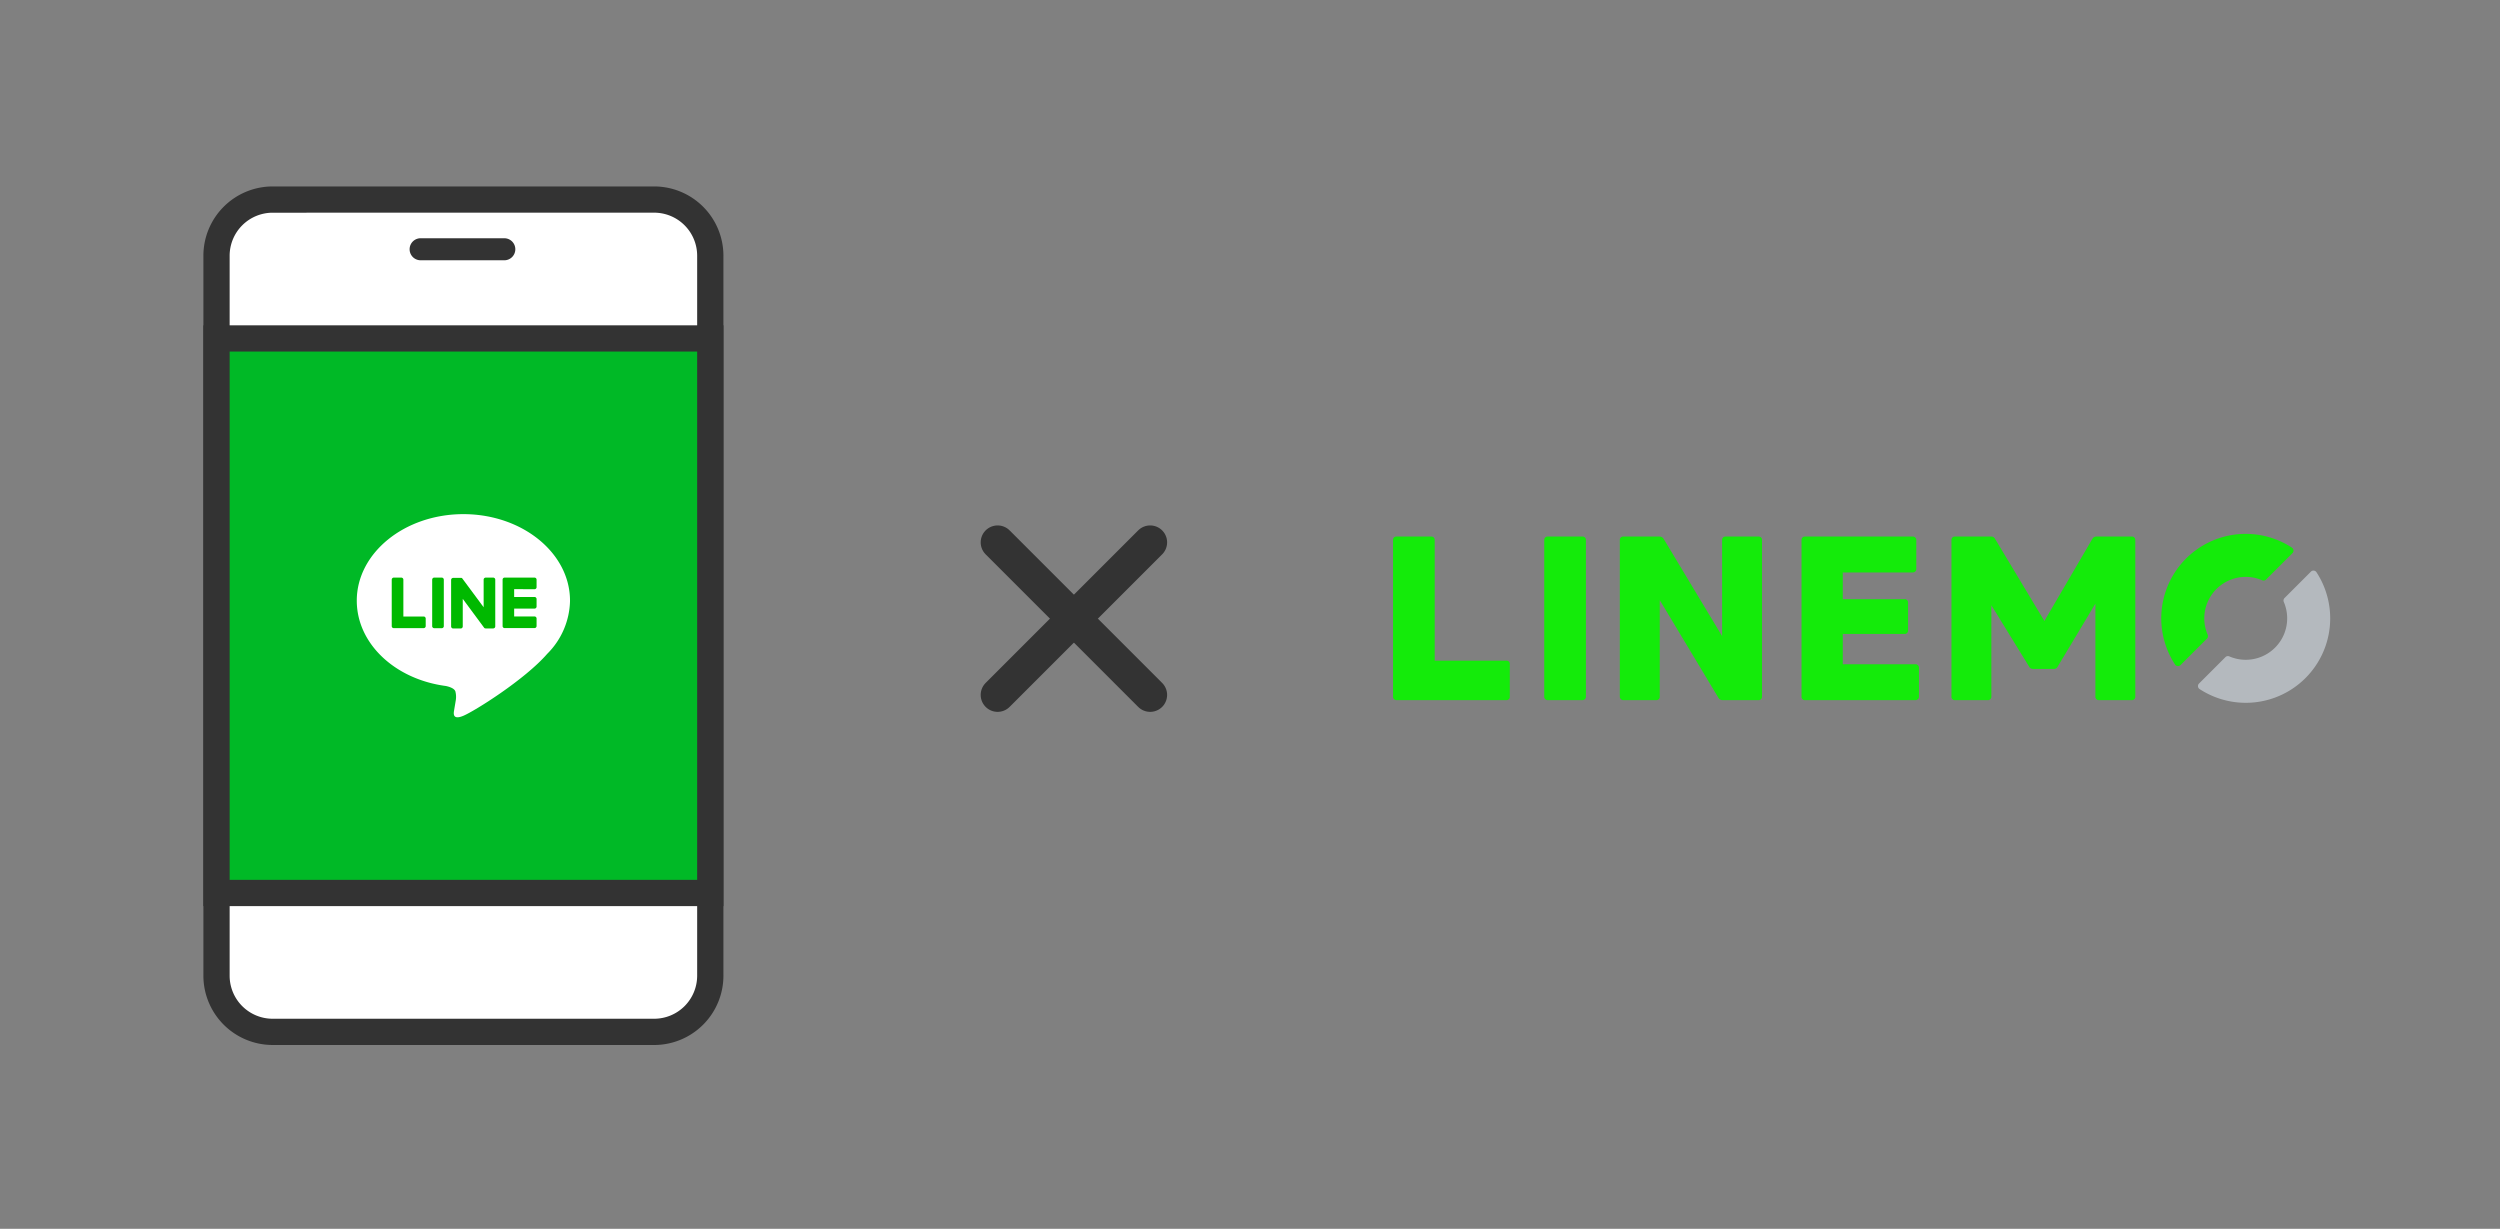 <svg xmlns="http://www.w3.org/2000/svg" width="295" height="145" viewBox="0 0 295 145">
  <rect x="0" y="0" width="295" height="145" fill="#808080" stroke="none"/>
  <g id="グループ_9010" data-name="グループ 9010" transform="translate(-40 -809)">
    <rect id="長方形_4406" data-name="長方形 4406" width="295" height="145" transform="translate(40 809)" fill="none"/>
    <g id="グループ_9009" data-name="グループ 9009" transform="translate(-23.78 2.5)">
      <line id="線_582" data-name="線 582" x2="18" y2="18" transform="translate(181.5 870.5)" fill="none" stroke="#333" stroke-linecap="round" stroke-width="4"/>
      <line id="線_583" data-name="線 583" x1="18" y2="18" transform="translate(181.5 870.5)" fill="none" stroke="#333" stroke-linecap="round" stroke-width="4"/>
    </g>
    <g id="グループ_2848" data-name="グループ 2848" transform="translate(204.377 872)">
      <path id="パス_1746" data-name="パス 1746" d="M144.775,349.024V330.567a.387.387,0,0,1,.421-.421h4.075a.387.387,0,0,1,.421.421v14.224h8.466a.372.372,0,0,1,.394.395v3.838a.38.38,0,0,1-.394.421H145.2a.387.387,0,0,1-.421-.421" transform="translate(-144.775 -329.831)" fill="#14eb0a"/>
      <path id="パス_1747" data-name="パス 1747" d="M207.447,349.024V330.567a.387.387,0,0,1,.421-.421h4.075a.387.387,0,0,1,.421.421v18.457a.387.387,0,0,1-.421.421h-4.075a.387.387,0,0,1-.421-.421" transform="translate(-189.604 -329.831)" fill="#14eb0a"/>
      <path id="パス_1748" data-name="パス 1748" d="M238.776,349.024V330.567a.387.387,0,0,1,.421-.421h4.259a.563.563,0,0,1,.5.289l6.889,11.463V330.567a.387.387,0,0,1,.421-.421h3.865a.387.387,0,0,1,.421.421v18.457a.387.387,0,0,1-.421.421H250.9a.536.536,0,0,1-.5-.289l-6.915-11.516v11.384a.387.387,0,0,1-.421.421H239.2a.387.387,0,0,1-.421-.421" transform="translate(-212.013 -329.831)" fill="#14eb0a"/>
      <path id="パス_1749" data-name="パス 1749" d="M314.087,349.024V330.567a.387.387,0,0,1,.421-.421h12.7a.4.4,0,0,1,.421.421v3.392a.4.4,0,0,1-.421.42h-8.256v3.155h7.283a.387.387,0,0,1,.42.421v3.26a.387.387,0,0,1-.42.421h-7.283v3.576h8.571a.4.4,0,0,1,.421.421v3.392a.4.4,0,0,1-.421.421H314.508a.387.387,0,0,1-.421-.421" transform="translate(-265.883 -329.831)" fill="#14eb0a"/>
      <path id="パス_1750" data-name="パス 1750" d="M376.23,349.024V330.567a.387.387,0,0,1,.421-.421h4.259a.481.481,0,0,1,.473.289l5.811,9.675,5.653-9.675a.523.523,0,0,1,.473-.289h4.18a.387.387,0,0,1,.421.421v18.457a.387.387,0,0,1-.421.421h-3.865a.387.387,0,0,1-.421-.421V338.06l-4.443,7.414a.481.481,0,0,1-.473.289h-2.445a.481.481,0,0,1-.473-.289l-4.444-7.23v10.78a.387.387,0,0,1-.421.421h-3.865a.387.387,0,0,1-.421-.421" transform="translate(-310.334 -329.831)" fill="#14eb0a"/>
      <path id="パス_1751" data-name="パス 1751" d="M468.669,340.943a4.89,4.89,0,0,1,6.429-6.43.416.416,0,0,0,.46-.09l3.113-3.114a.422.422,0,0,0-.067-.651,9.963,9.963,0,0,0-13.79,13.79.422.422,0,0,0,.651.067l3.113-3.114a.416.416,0,0,0,.09-.459" transform="translate(-372.538 -329.038)" fill="#14eb0a"/>
      <path id="パス_1752" data-name="パス 1752" d="M488.52,347.937a4.89,4.89,0,0,1-6.429,6.429.416.416,0,0,0-.459.09l-3.114,3.114a.422.422,0,0,0,.067.651,9.963,9.963,0,0,0,13.79-13.79.422.422,0,0,0-.651-.067l-3.113,3.113a.416.416,0,0,0-.09.459" transform="translate(-383.411 -339.912)" fill="#b4b9be"/>
    </g>
    <g id="グループ_7229" data-name="グループ 7229" transform="translate(-796.072 -843.015)">
      <g id="グループ_7227" data-name="グループ 7227" transform="translate(860.073 1674.015)">
        <g id="グループ_7225" data-name="グループ 7225">
          <g id="グループ_7223" data-name="グループ 7223">
            <rect id="長方形_3772" data-name="長方形 3772" width="58.264" height="98.212" rx="7.895" transform="translate(1.548 1.548)" fill="#fff"/>
            <path id="パス_11464" data-name="パス 11464" d="M913.264,1775.324H868.243a8.179,8.179,0,0,1-8.17-8.17v-84.969a8.179,8.179,0,0,1,8.17-8.17h45.022a8.179,8.179,0,0,1,8.171,8.17v84.969a8.18,8.18,0,0,1-8.171,8.171Zm-45.022-98.21a5.078,5.078,0,0,0-5.072,5.072v84.969a5.078,5.078,0,0,0,5.072,5.072h45.022a5.079,5.079,0,0,0,5.073-5.073v-84.971a5.079,5.079,0,0,0-5.073-5.073Z" transform="translate(-860.073 -1674.015)" fill="#333"/>
          </g>
          <g id="グループ_7224" data-name="グループ 7224" transform="translate(24.452 6.119)">
            <line id="線_390" data-name="線 390" x2="9.868" transform="translate(1.295 1.294)" fill="#fff"/>
            <path id="パス_11465" data-name="パス 11465" d="M900.391,1683.9h-9.868a1.3,1.3,0,1,1,0-2.59h9.868a1.3,1.3,0,0,1,0,2.591Z" transform="translate(-889.228 -1681.311)" fill="#333"/>
          </g>
        </g>
        <g id="グループ_7226" data-name="グループ 7226" transform="translate(0 16.388)">
          <rect id="長方形_3773" data-name="長方形 3773" width="58.264" height="65.436" transform="translate(1.548 1.548)" fill="#00b926"/>
          <path id="パス_11466" data-name="パス 11466" d="M921.435,1762.089H860.073v-68.533h61.362Zm-58.265-3.1h55.167v-62.338H863.17Z" transform="translate(-860.073 -1693.555)" fill="#333"/>
        </g>
      </g>
      <g id="TYPE_A" data-name="TYPE A" transform="translate(878.172 1712.683)">
        <g id="グループ_3688" data-name="グループ 3688" transform="translate(0 0)">
          <path id="パス_3764" data-name="パス 3764" d="M391.515,294.811c0-5.629-5.643-10.209-12.58-10.209s-12.581,4.58-12.581,10.209c0,5.047,4.475,9.274,10.521,10.072.411.089.967.27,1.109.62a2.589,2.589,0,0,1,.04,1.137s-.147.888-.18,1.077c-.055.319-.253,1.244,1.09.678s7.245-4.265,9.883-7.3h0a9.087,9.087,0,0,0,2.7-6.282" transform="translate(-366.354 -284.602)" fill="#fff"/>
          <g id="グループ_3687" data-name="グループ 3687" transform="translate(4.127 7.489)">
            <path id="パス_3765" data-name="パス 3765" d="M374.068,290.146h-.884a.244.244,0,0,0-.244.244v5.481a.244.244,0,0,0,.244.245h.884a.244.244,0,0,0,.245-.245V290.39a.244.244,0,0,0-.245-.244" transform="translate(-368.17 -290.146)" fill="#00b900"/>
            <path id="パス_3766" data-name="パス 3766" d="M379.562,290.146h-.883a.244.244,0,0,0-.245.244v3.256l-2.513-3.392-.019-.024h0l-.015-.015,0,0-.013-.012-.005,0-.013-.009-.007,0-.014-.007-.008,0-.013-.007-.008,0-.015,0-.008,0-.015,0h-.927a.244.244,0,0,0-.245.244v5.481a.244.244,0,0,0,.245.245h.883a.244.244,0,0,0,.245-.245v-3.254l2.515,3.4a.241.241,0,0,0,.062.061h0l.015.009.007,0,.012.005.012.005.007,0,.016.005h0a.238.238,0,0,0,.062.008h.883a.244.244,0,0,0,.245-.245V290.39a.244.244,0,0,0-.245-.244" transform="translate(-367.591 -290.146)" fill="#00b900"/>
            <path id="パス_3767" data-name="パス 3767" d="M373.179,294.743h-2.4V290.39a.244.244,0,0,0-.245-.244h-.882a.246.246,0,0,0-.246.244v5.481h0a.248.248,0,0,0,.069.17l0,0,0,0a.246.246,0,0,0,.169.068h3.526a.244.244,0,0,0,.245-.245v-.882a.246.246,0,0,0-.245-.246" transform="translate(-369.409 -290.146)" fill="#00b900"/>
            <path id="パス_3768" data-name="パス 3768" d="M382.857,291.518a.245.245,0,0,0,.245-.246v-.882a.244.244,0,0,0-.245-.244h-3.526a.242.242,0,0,0-.17.069l0,0,0,0a.244.244,0,0,0-.068.169h0v5.481h0a.242.242,0,0,0,.069.17l0,0,0,0a.243.243,0,0,0,.169.069h3.526a.246.246,0,0,0,.245-.246v-.882a.246.246,0,0,0-.245-.246h-2.4v-.925h2.4a.246.246,0,0,0,.245-.246v-.882a.244.244,0,0,0-.245-.245h-2.4v-.927Z" transform="translate(-366.013 -290.146)" fill="#00b900"/>
          </g>
        </g>
      </g>
    </g>
  </g>
</svg>
